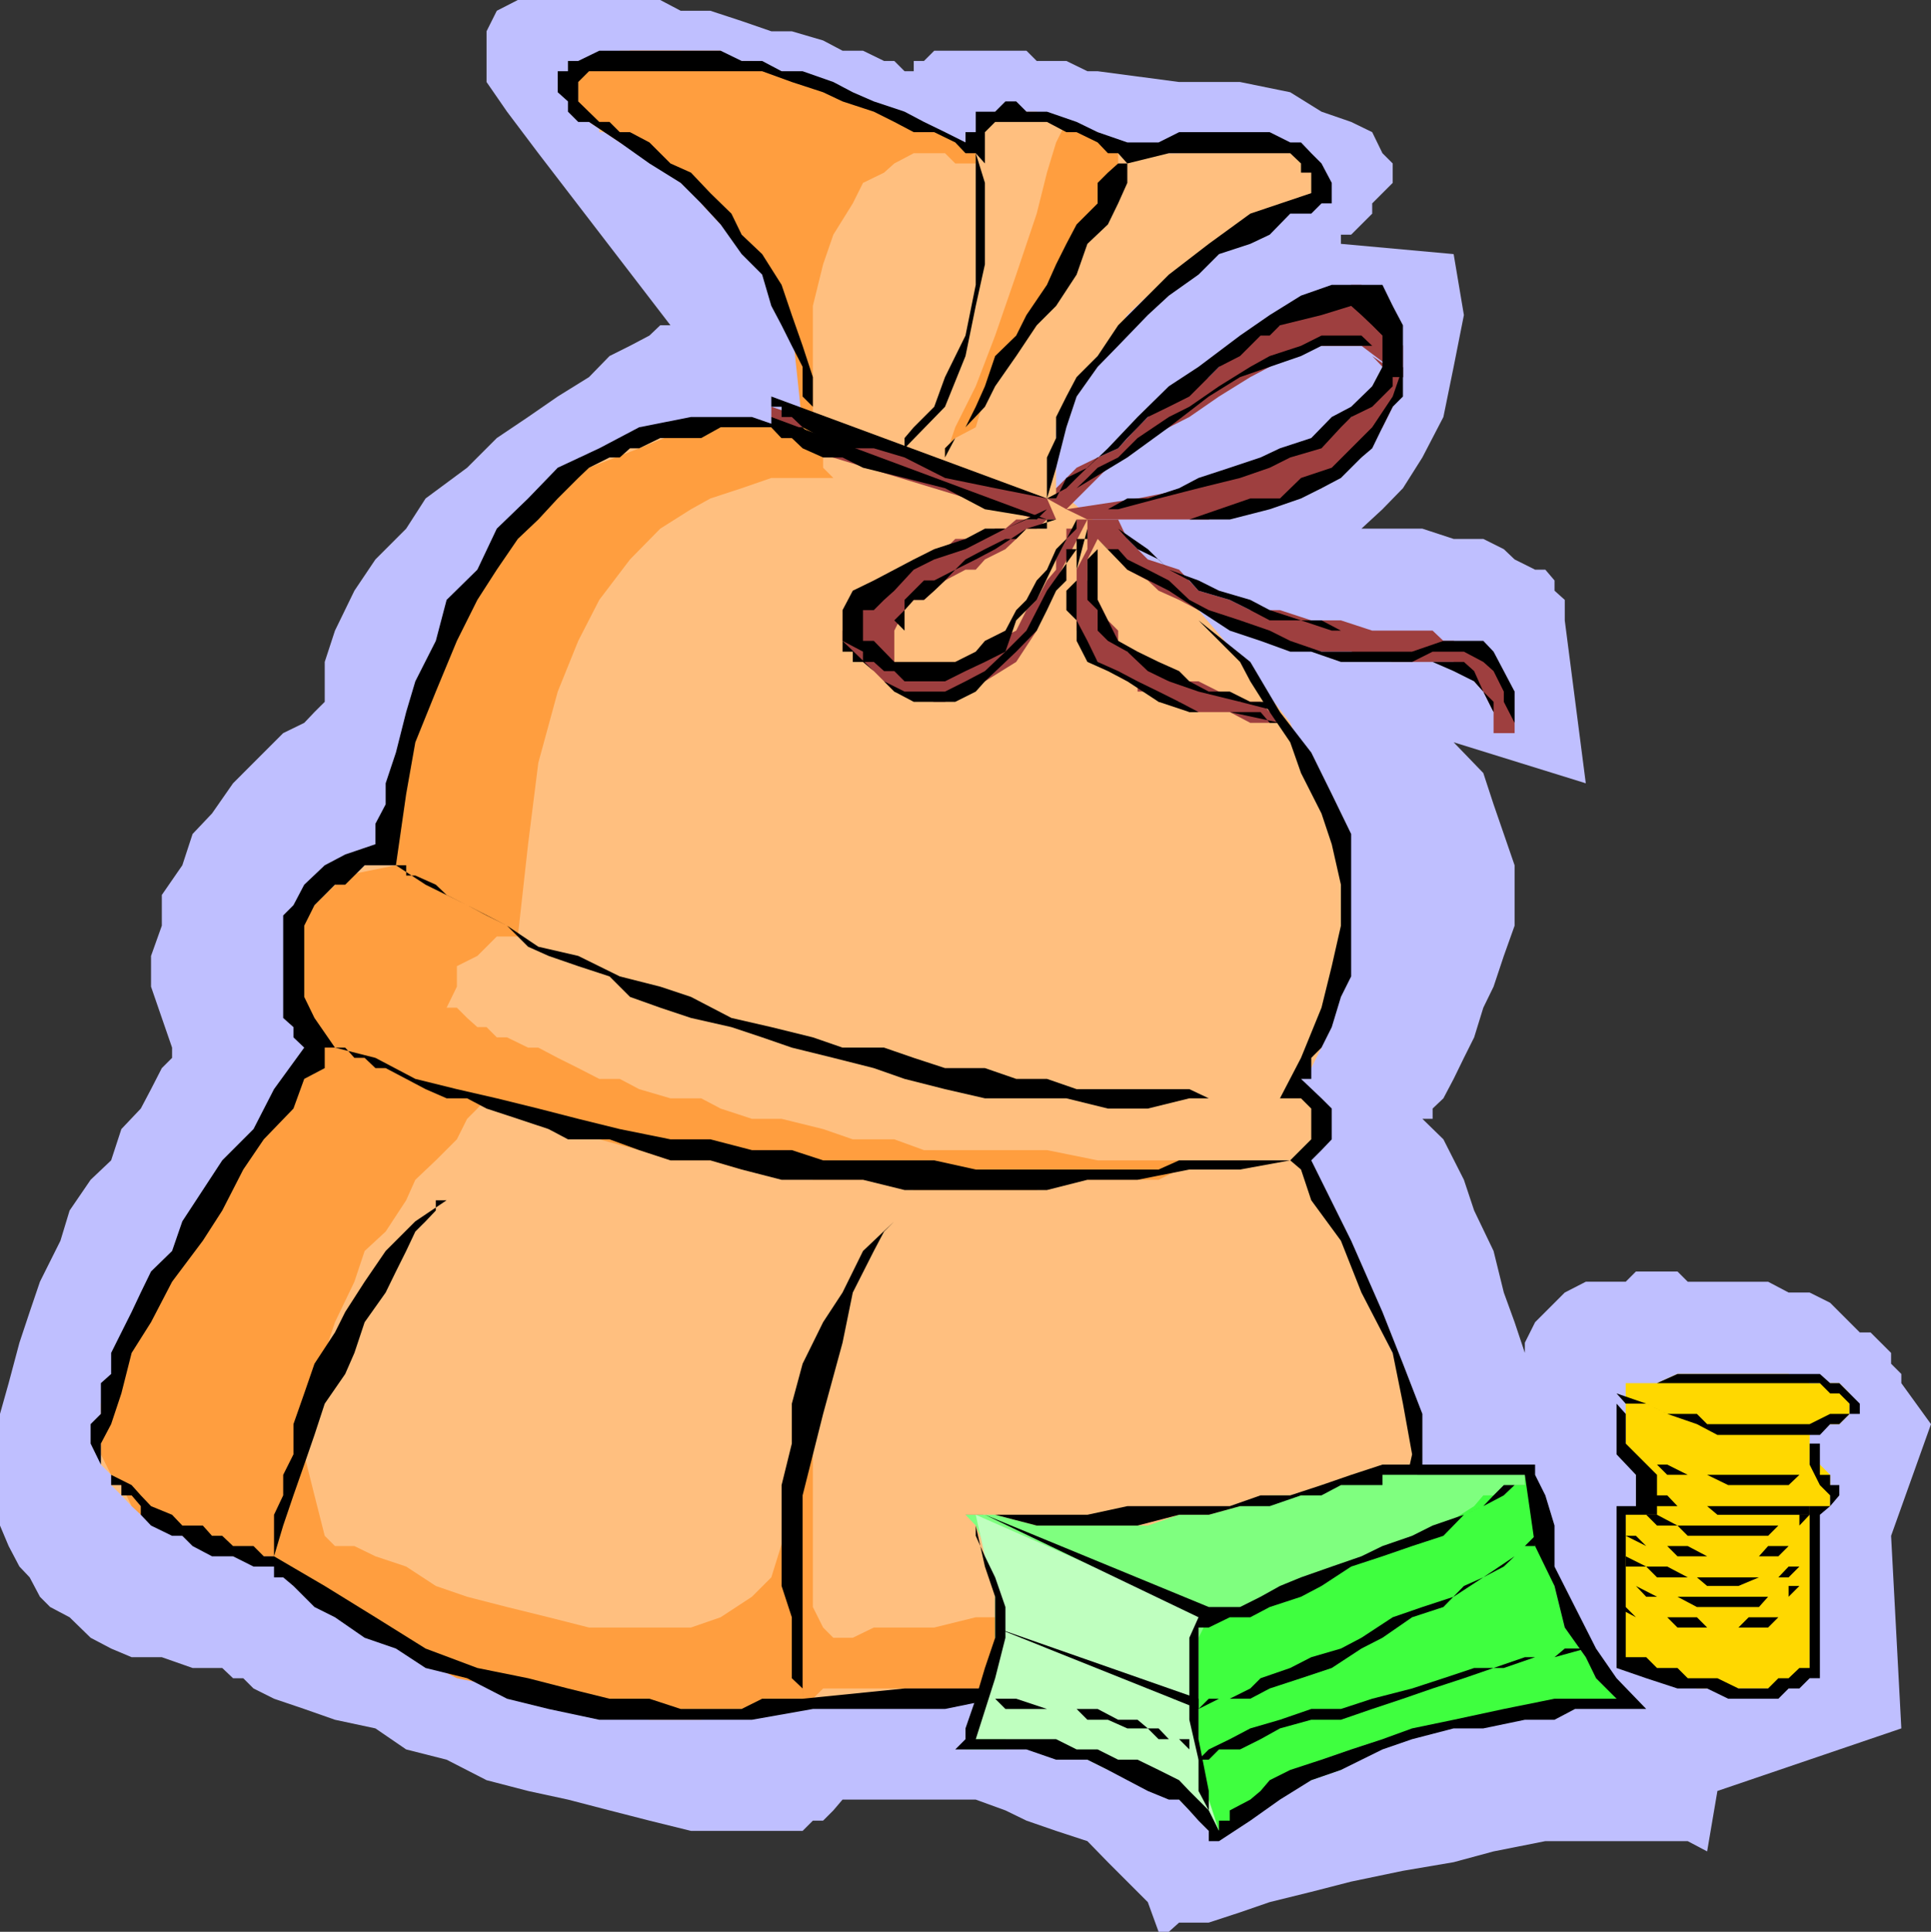 <svg xmlns="http://www.w3.org/2000/svg" width="358" height="358.102"><rect width="100%" height="100%" fill="#333333" stroke="none"/><path fill="#bfbfff" d="m352.5 320.402-1.898-35.699L358 264l-5.5-7.598v-1.699l-1.898-1.902v-2L346.8 247h-2l-1.899-1.898-1.902-1.899-1.7-1.703-3.8-1.898h-3.898l-3.801-2h-14.899L311 235.703h-7.7l-1.898 1.899H294l-3.898 2-5.5 5.5-1.899 3.8v3.899-2l-1.902-5.7-2-5.5-1.899-7.699-3.601-7.5-1.899-5.699-3.8-7.5-3.899-3.8h1.899V205.5l2-1.898L269.5 200l1.902-3.898 1.899-3.801 1.699-5.5 1.902-3.899 1.899-5.699 2-5.601v-11.2l-2-5.8-1.899-5.5L275 143.3l-5.5-5.7 24.5 7.602L290.102 115v-3.797l-1.899-1.703v-1.898l-1.703-2h-1.898l-3.801-1.899-2-1.902L275 99.902h-5.5L263.703 98h-11.3l3.898-3.598 3.8-3.902 3.602-5.7 3.899-7.5L269.5 68l1.902-9.598-1.902-11.3-20.898-1.899V43.5h1.898l1.902-1.898 2-2v-1.899l1.899-1.902 1.902-1.899v-3.601l-1.902-1.899-1.899-3.902-3.902-1.898-5.5-1.899-5.797-3.601-9.3-1.899h-11.301l-15.102-2h-1.898l-3.899-1.902h-5.5l-1.902-1.899h-17.098l-1.902 1.899h-1.899v1.902h-1.699l-1.902-1.902h-1.899L160 9.402h-3.797L152.602 7.5 146.8 5.8H143l-5.5-1.898L131.703 2h-5.5l-3.8-2H96l-3.898 2-1.899 3.8v9.403l3.797 5.5 5.8 7.7L124.3 60.3h-1.898l-2 1.902-3.601 1.899L113 66l-3.797 3.902-5.8 3.598-5.5 3.8-5.801 3.903-5.5 5.5-7.7 5.7L75.301 98l-5.7 5.703-3.898 5.797-3.601 7.402-1.899 5.801v7.399L58.301 132l-1.899 2-3.902 1.902-5.5 5.5-3.797 3.801-3.902 5.598-3.598 3.8-1.902 5.801-3.801 5.5v5.7l-2 5.601v5.7l2 5.8 1.902 5.5v1.899L30 198l-2 3.902-1.898 3.598-3.602 3.8-1.898 5.802-3.801 3.601-3.899 5.7L11.203 230l-3.8 7.602-1.903 5.601-1.898 5.7-2 7.5L0 262.101V282.8l1.602 3.8 2 3.801 1.898 2L7.402 296l1.899 1.902 3.601 1.899 3.899 3.8 3.8 2 3.801 1.602H30l5.703 2h5.5l2 1.899h1.899L47 313l3.8 1.902 5.602 1.899 5.7 2 7.5 1.601 5.699 3.899 7.5 1.902L90.203 330l7.7 2 7.398 1.602 7.699 2 7.402 1.898 7.7 1.902H148.8l1.902-1.902h1.899l1.898-1.898 1.703-2h24.7l5.5 2 3.898 1.898 5.5 1.902 5.8 1.899 3.801 3.902 7.399 7.399 2 5.5h1.902l1.899-1.7h5.5l5.8-1.902 5.5-1.898 7.7-1.899 7.398-1.902 9.602-2 9.398-1.598 7.402-2 9.598-1.902h26.402l3.598 1.902L318.402 332l34.098-11.598"/><path fill="#ffbf7f" d="M195.8 90.5V79.203l1.903-3.8 1.899-3.801 2-3.602 3.8-3.898 3.598-5.7 3.8-3.601 7.7-3.899 5.5-5.699 9.402-3.601 7.7-5.801H245v-5.5h-1.898v-1.899h-1.899l-3.902-2h-13.2l-5.5 2H209v-2h-1.7l-3.8-1.902h-1.898l-3.899-1.898h-1.902l-3.598-1.899H184.5l-1.898 1.899-1.7 1.898v3.902-2h-3.8l-1.899-1.902-5.8-1.898-5.5-1.899-5.801-1.902-5.5-1.7-7.7-1.898-5.5-2-7.699-1.902-5.5-1.899h-11.3l-3.801 1.899-3.899 1.902-1.902 2 3.902 7.399h1.899V24.5H113l3.8 1.902 1.7 2 3.902 1.899 3.801 3.601L130 35.801l3.602 3.8L137.5 43.5l3.8 5.5 1.7 3.8 3.8 5.602 2 5.7v5.8l1.903 7.399h-3.902l-1.899 1.902 1.899 2h-1.899l-1.902-2h-11.297l-5.5 2h-5.8L113 84.801l-5.797 1.902-5.5 5.7L94 98l-5.5 9.602-5.7 9.3-3.898 11.301-3.601 15.098-1.899 17.101h-5.8l-1.899 1.899H64L60.203 164l-3.8 3.8-2 1.903V181l2 3.8 1.898 3.903 3.8 5.5h-1.898v1.899L58.301 198l-3.899 3.902L52.5 205.5l-3.598 5.703-3.8 5.598-3.899 5.699-3.601 5.8-3.801 5.5L30 239.603l-3.898 5.5L22.5 250.8l-1.898 5.601-1.899 3.801V271.5l1.899 1.902v1.899l1.898 1.902 1.902 2L28 280.801l2 2 3.8 1.902 5.5 1.899 3.903 1.898h7.598v1.902H52.5l1.902 2L58.301 296 64 297.902l3.602 3.801 5.8 1.899 7.399 3.601 7.699 3.899L96 313l7.402 1.902 9.598 1.899 7.402 2H130l9.402-2 7.399-1.899h5.8l3.602-1.902H160l2-1.898h-3.898L156.203 313h-7.402v1.902h45.3L203.5 313l11.3-1.898 9.302-1.899 9.601-3.601 9.399-5.801L250.5 294l5.8-5.5 3.802-9.297 3.601-9.601h-1.902v-9.399l-1.7-5.5-3.8-7.703-3.899-9.398-5.5-11.2-5.699-11.3 1.899-1.899 1.898-2V205.5l-1.898-1.898-3.899-1.7 2-1.902 1.899-2 1.898-3.797 1.902-5.5 1.7-5.8V162.3l-1.7-9.598-3.8-9.402-3.899-9.301-7.402-9.598-9.598-11.3L209 101.8l-13.2-11.3"/><path fill="#ff9e3f" d="m207.3 28.402-9.597-5.8-1.902 3.8L194.1 32l-1.898 7.602-3.8 11.3-3.903 11.301-3.598 9.399-3.8 7.601-1.899 5.598v-1.7l1.899-1.898 3.8-2 1.7-5.703 1.898-3.598L188.402 66l3.801-5.7 1.899-3.597 3.601-5.8 1.899-5.7 3.898-3.601 1.902-3.899 1.899-3.8v-5.5"/><path fill="#9e3f3f" d="M143 75.402v1.899l1.902 1.902 1.899 2 2 1.899L192.203 96.3h-3.8l-2 1.699H184.5l-3.598 1.902h-3.8l-1.899 1.899-3.902 1.902-3.598 1.899-1.902 2L162 109.5h-2l-1.898 1.703v5.7h-1.899v1.898l1.899 2 1.898 1.902 2 1.7 3.8 3.8 7.403 1.899h2l3.797-1.899 3.602-1.902 5.8-3.598 3.801-5.8 3.598-9.301 5.8-11.301h-2V98h-1.898v1.902l-1.902 3.801v1.899l-1.7 2-1.898 3.601-1.902 1.899-1.899 3.8-3.902 1.899-1.898 2-3.602 1.902-1.898 1.7h-9.399l-1.902-1.7v-5.8l1.902-3.801 1.7-1.899h1.898l1.902-1.703 2-1.898 3.797-2h1.902l1.7-1.899 3.8-1.902 2-1.899L190.301 98h1.902l1.899-1.7h1.699l-1.7-3.898-51.101-17M201.602 98v3.8l-2 3.802v11.3l3.898 5.801 5.5 3.598h1.902v1.902h1.899l2 1.899h3.8L220.5 132h7.5l3.8 2h5.5v-2h-1.898l-1.699-1.898h-3.8L226 128.203l-3.797-1.902h-5.5l-3.902-3.598-3.801-1.902-1.7-2v-1.899L205.403 115l-1.902-3.797-1.898-3.601v-3.899l1.898-3.8 1.902 1.898 1.899 1.902 1.699 1.899 3.8 2 2 1.898 3.802 1.703 3.601 1.899L228 115l5.703 1.902 3.598 1.899 7.699 2h5.5l7.703 1.902H269.5l1.902 1.7 1.899 1.898 1.699 1.902 1.902 3.797v3.902h3.899v-7.699l-2-1.902-1.899-3.598-1.902-1.902-5.5-2h-1.898l-2-1.899h-11.2l-5.8-1.902h-5.5l-5.801-1.898h-5.5L228 111.203l-5.797-1.703-3.601-3.898-5.801-1.899-3.801-3.8-1.7-3.602h-5.698V98"/><path fill="#9e3f3f" d="M201.602 96.3h22.5L228 94.403h5.703l5.5-2L245 90.5l3.602-3.797 3.8-1.902 3.899-5.598 1.902-3.8 1.899-5.5-5.7-3.903 1.899 2v1.902l-1.899 1.7V73.5l-2 1.902-1.902 1.899-3.598 1.902-5.699 3.899-5.8 1.699-5.5 1.902L220.5 90.5l-9.598 1.902-13.199 2 3.899 1.899"/><path fill="#9e3f3f" d="m260.102 69.902-7.7-5.8h-9.3L239.203 66l-3.8 2-3.602 1.902L226 73.5l-5.5 3.8-7.7 3.903-7.398 5.5-7.699 7.7-3.601-2h1.699V90.5l1.902-1.898 1.899-1.899 3.898-1.902 3.8-1.7 3.602-3.898 3.899-3.8 3.8-1.903 5.5-3.598L228 66l3.8-3.797 5.5-1.902 5.802-3.598 3.8-1.902 3.598-2h1.902l2 2h1.899l1.902 1.902v1.7l1.899 5.699v5.8"/><path fill="#ff9e3f" d="m154.5 303.602-1.898-1.899-1.899-3.8v-30.301l-7.703 24.8-3.598 3.598-5.8 3.8-5.5 1.903h-18.899l-7.5-1.902L94 297.902 86.602 296l-5.801-2-5.5-3.598-5.7-1.902-3.898-1.898h-3.601l-1.899-1.899-1.902-7.5-1.899-7.601L58.301 264v-7.598l1.902-5.601 1.899-5.7 3.601-7.5 1.899-5.699 3.898-3.601 3.8-5.801 1.7-3.797 3.8-3.601 3.903-3.899 1.899-3.8L88.5 205.5l1.703-1.898 7.7 3.8 5.5 1.899 7.699 1.902 7.398 2 5.8 1.899h7.403l5.797 1.699h7.402l5.801 1.902h13.2l5.5 1.899h22.8l5.5-1.899h17.098l3.8-1.902h11.301l1.899-1.7h7.402H203.5l-9.398-1.898H171.3l-5.5-2h-7.7l-5.5-1.902-7.699-1.899h-5.5l-5.8-1.902-3.602-1.898h-5.7l-5.8-1.7-3.598-1.902h-3.8l-3.899-2-3.8-1.898-3.602-1.899h-1.899L94 192.301h-1.898l-1.899-1.899H88.5l-1.898-1.699-1.899-1.902h-1.902l1.902-3.899v-3.8l3.797-1.899 3.602-3.601H96l1.902-17.102 1.899-15.098 3.601-13.199 3.801-9.402 3.899-7.598 5.699-7.5L122.402 98l5.7-3.598 3.601-2L137.5 90.5l5.5-1.898h11.5l-1.898-1.899v-1.902l-1.899-1.7V56.704L152.602 49l1.898-5.5 3.602-5.797 1.898-3.8L163.902 32l1.899-1.7 3.601-1.898h5.801l1.899 1.899h3.8l1.7 1.699-1.7-1.7v-1.898l-3.8-2-1.899-1.902h-3.902l-3.598-1.898L162 20.703l-3.898-1.902-3.602-1.7-5.7-1.898-3.898-2h-3.601l-1.899-1.902h-3.8l-2-1.899H116.8l-3.8 1.899h-1.898l-1.899 1.902h-2v7.5h2v1.899l5.7 3.8 3.597 2L124.3 32l3.802 1.902L130 37.703l3.602 3.899L137.5 43.5l1.902 3.602L141.301 49 143 52.8l1.902 2v1.903l1.899 1.7V60.3l2 18.902h-20.7l-9.601 3.899-9.297 3.601-7.5 5.7L94 98l-5.5 7.602-3.797 7.5-3.902 7.699-1.899 7.402L77 134l-1.7 7.402-1.898 5.801v13.2L64 162.3l-5.7 5.5-3.898 5.8v11.2l2 3.902 1.899 3.598v1.902l-5.801 7.7-5.5 9.3-5.797 7.5-3.601 5.7-3.801 7.5L30 237.601l-3.898 5.601-1.7 5.7L22.5 252.8l-1.898 3.601v3.801l-1.899 1.899v7.5l1.899 3.8L22.5 275.3l1.902 3.902 1.7 1.598 3.898 2h1.902l3.801 1.902 1.899 1.899h3.601l2 1.898h7.598l7.5 7.5 9.3 5.703 9.399 5.5 7.703 3.899L94 313l9.402 1.902 7.7 1.899h28.3l3.598-1.899h7.703l1.899-1.902H203.5l7.402-1.898 7.7-1.899H226l5.8-3.601 5.5-2 3.903-1.899 5.7-1.902 1.699-3.801 3.8-2 2-1.598 1.899-2 1.902-1.902v-1.898h1.899v-1.899l-5.7 1.899-5.8 1.898-7.399 1.902-7.5 2-9.601 1.598-7.399 2-9.402 1.902h-9.598l-7.402 1.899h-9.399l-7.699 1.902H162l-3.898 1.899H154.5"/><path fill="#ffd800" d="M301.402 267.602v-11.2h5.801l3.797-1.699h20.602l3.898 1.7h5.5l1.902 1.898v3.8L341 264h-1.7l-3.8 2v5.5h1.902l1.899 1.902v5.801l-3.801 1.598v30.3h-3.898V313h-17L311 311.102l-5.797-1.899-5.5-2 1.7-26.402 3.8-1.598v-5.8l-5.5-5.801h1.7"/><path d="M150.703 81.203h-5.8l-1.903-2h-9.398l-3.602 2h-7.598l-3.902 1.899h-1.7l-1.898 1.699H113l-3.797 1.902-2 1.899-3.8 3.8-3.602 3.899L96 99.902l-3.898 5.7-3.602 5.601-3.797 7.598-3.902 9.402L77 137.602l-1.7 9.601-1.898 13.2h-5.8l-1.899 1.898L64 164h-1.898l-1.899 1.902-1.902 1.899-1.899 3.8v13.2l1.899 3.902 3.8 5.5h-1.898V198l-3.8 2-2 5.5-5.5 5.703-3.801 5.598-3.899 7.601L37.602 230l-5.7 7.602-3.902 7.5-3.598 5.699-1.902 7.5L20.602 264l-1.899 3.602v3.898l1.899 1.902-1.899-1.902-1.902-3.898V264l1.902-1.898v-5.7l1.899-1.699v-3.902L22.5 247l1.902-3.797 1.7-3.601L28 235.703l3.902-3.8 1.899-5.5 3.8-5.801 3.602-5.5L47 209.3l3.8-7.399 5.602-7.699-2-1.902v-1.899l-1.902-1.699v-19l1.902-1.902 2-3.801 3.801-3.598 3.797-2 5.602-1.902v-3.797l1.898-3.601v-3.899l1.902-5.703 1.899-7.5L77 126.3l3.8-7.5 2-7.597 5.7-5.601L92.102 98l5.8-5.598 5.5-5.699 7.7-3.601 7.398-3.899 9.602-1.902h11.3l5.5 1.902h3.899l1.902 2m0-3.903v-1.898l-1.902-1.902V68l-2-3.898-1.899-3.801L143 56.703l-1.7-5.8-3.8-3.801-3.898-5.5L130 37.703l-3.797-3.8-5.8-3.602-5.5-3.899-5.7-3.8h-2l-1.902-1.899v-1.902l-1.899-1.7v-3.898h1.899v-1.902h1.902l3.899-1.899h22.5l3.898 1.899h3.8l3.602 1.902h3.899l5.699 2 3.602 1.899L162 18.8l5.703 1.902 3.598 1.899 3.902 1.898L179 26.402V24.5h1.902v-3.797h3.598l1.902-1.902h2l1.899 1.902h3.8l5.5 1.899L203.5 24.5l5.5 1.902h5.8l3.802-1.902h16.8l3.801 1.902h2l1.899 2L245 30.301l1.902 3.601v3.801H245l-1.898 1.899h-3.899l-3.8 3.898-3.602 1.703L226 47.102l-3.797 3.8-5.5 3.899-3.902 3.601-5.5 5.7L203.5 68l-3.898 5.5-1.899 5.703-1.902 7.5-1.7 5.7V84.8l1.7-3.598V77.3l1.902-3.801 1.899-3.598L203.5 66l3.8-5.7 3.602-3.597 5.801-5.8 7.399-5.7 7.699-5.601 11.3-3.801V32h-1.898v-1.7l-2-1.898h-22.5L209 30.301l-1.7-1.899h-1.898l-1.902-2-3.898-1.902h-1.899l-3.601-1.898H184.5l-1.898 1.898v5.8l-1.7-1.898H179l-1.898-2-3.899-1.902h-3.8l-3.602-1.898L162 20.703l-5.797-1.902-3.601-1.7-5.801-1.898-5.5-2h-32.098l-2 2v3.598l3.899 3.8H113l1.902 1.899h1.899l3.601 1.902 3.899 3.899L128.1 32l3.602 3.8 3.899 3.802L137.5 43.5l3.8 3.602 3.602 5.699 1.899 5.601 2 5.7 1.902 5.8v7.399"/><path d="M143 73.5v1.902h1.902v1.899h1.899l2 1.902 3.8 2 3.602 1.899H162l5.703 1.699 7.5 3.8L184.5 90.5l9.602 1.902L143 73.5"/><path d="M143 77.3v1.903l1.902 2h1.899l2 1.899 3.8 1.699h3.602L160 86.703l7.703 1.899 7.5 1.898 7.399 3.902 11.5 1.899L143 77.3m51.102 15.102h1.699l1.902-3.8 3.899-1.899 3.8-3.601 5.5-5.801 5.801-5.7 5.5-3.601 7.7-5.797 5.5-3.8 5.8-3.602 5.7-2h9.398l1.902 3.902 1.899 3.598v9.601h-1.899v1.7l-1.902 1.898-1.899 1.902-3.902 1.899-1.898 1.902L245 83.102l-5.797 1.699-3.8 1.902-5.5 1.899-7.7 1.898-7.402 1.902-7.5 2h-9.598 7.7l3.597-2h3.8l5.802-1.902 3.601-1.898L228 86.703l5.703-1.902 3.598-1.7 5.8-1.898 3.801-3.902 3.598-1.899 3.902-3.8L256.301 68v-5.797l-1.899-1.902-2-1.899-1.902-1.699-5.5 1.7-7.7 1.898-1.898 1.902h-1.699l-1.902 1.899L229.902 66 226 68l-1.898 1.902L220.5 73.5l-3.797 1.902-3.902 1.899L209 81.203l-1.7 1.899-3.8 1.699-3.898 3.8-1.899 1.899-3.601 1.902"/><path d="m194.102 94.402-1.899 1.899h-1.902L186.402 98h-3.8L179 99.902l-5.797 1.899-3.8 1.902-3.602 1.899-3.801 2-3.898 1.898-1.899 3.602v5.699l3.797 2v1.902h2l1.902 1.7h1.899l1.902 1.898h7.5l3.797-1.899 3.602-1.699 3.8-1.902 2-5.801 3.801-3.797 3.598-7.5 3.8-7.402V98l-1.898 1.902-1.902 1.899-1.7 3.8-1.898 2-1.902 3.602-1.899 1.899-2 3.8-3.8 1.899-1.7 2-3.8 1.902H165.8l-3.8-3.902h-2v-5.7h2l1.902-1.898 1.899-1.703 3.601-3.898 3.801-1.899 5.797-1.902L186.402 98l7.7-3.598m7.5 3.598v1.902h-2v7.7l-1.899 1.898v3.602l1.899 1.898v3.8l2 3.903 3.8 1.7L209 126.3l5.8 3.8 5.7 1.899h7.5l9.3 2h-1.898l-1.699-2h-11.5l-3.601-1.898-3.801-1.899-3.899-1.902-3.601-1.899-3.801-1.699-1.898-3.902-2-3.801v-9.398l2-7.602"/><path d="M203.5 99.902v1.899l-1.898 1.902v7.5l1.898 1.899v3.8l1.902 1.899 3.598 2 3.8 3.601 3.903 1.899 5.5 1.902 7.7 1.899L237.3 132l-1.899-1.898H231.8l-3.8-1.899h-3.898l-3.602-1.902-1.898-1.899-3.801-1.699-3.899-1.902-3.601-2-1.899-3.801-1.902-3.797v-11.3m-7.7-3.603h-1.698V98H190.3l-1.899 1.902h-2l-3.8 1.899-3.602 1.902-1.898 1.899-3.899 2H171.3l-1.899 1.898-1.699 1.703v1.899L165.801 115l1.902 1.902v-3.8l1.7-1.899h1.898l1.902-1.703 2-1.898 1.899-2 3.8-1.899 3.598-1.902L190.3 98l5.5-1.7m3.802-5.8 2-1.898 1.898-1.899 3.8-1.902 3.602-3.598 5.801-3.902 3.797-1.899 5.5-3.8L231.8 68l3.602-2 5.801-1.898L245 62.203h7.402l2 1.899V66v-1.898H245L241.203 66l-5.8 2-5.5 1.902-5.801 3.598-7.399 5.703L209 84.801l-9.398 5.699m0 5.8H220.5l5.5-1.898 5.8-2h5.5l3.903-3.8 5.7-1.899 3.597-3.601 3.902-3.899 3.801-5.703 1.899-5.5v5.5l-1.899 1.902-1.902 3.801-1.899 3.899-2 1.699-3.8 3.8L245 90.5l-3.797 1.902-5.8 2L228 96.301h-28.398"/><path d="M199.602 101.8h-1.899v5.802l-1.902 1.898-1.7 3.602-1.898 3.8-3.8 3.899-2 1.902-3.801 3.598-1.7 1.902-3.8 1.899h-7.7l-3.601-1.899-3.801-3.8-5.797-5.602v2h1.899v1.902H160l2 1.7 1.902 1.898 3.801 1.902h7.5l3.797-1.902 3.602-1.899 3.8-3.601 3.899-3.899 3.8-7.402 5.5-7.7m3.899-1.898 1.902 1.899h1.899l1.699 1.902 3.8 1.899 3.903 2 3.797 3.601 3.602 1.899 5.8 1.898 5.5 1.902 3.801 1.899 5.797 2h16.8l5.802-2H275l1.902 2 1.899 3.601 2 3.801v7.7V134l-2-3.898v-1.899l-1.899-3.8-1.902-1.7-3.598-1.902h-5.8l-3.801 1.902h-13.2l-5.5-1.902h-3.898l-5.5-2-5.703-1.899-5.797-3.8-5.5-3.602-7.703-3.898-5.5-5.7"/><path d="m207.3 98 1.7 1.902 1.902 1.899 3.899 1.902 1.902 1.899 3.797 2 1.703 1.898 5.797 1.703 3.8 1.899 3.602 1.898h5.801l5.7 1.902h18.699-17L245 115h-3.797l-5.8-1.898-3.602-1.899L226 109.5l-3.797-1.898-5.5-2-3.902-3.801L207.3 98m58.302 24.703h5.8l1.899 1.7 1.699 3.8 1.902 3.797v3.902-5.8L275 128.203l-1.7-1.902-3.8-1.899-3.898-1.699M222.203 115l1.899 1.902 5.8 5.801 1.899 3.598 3.601 5.699 3.801 5.602 2 5.699 3.797 7.5 1.902 5.699 1.7 7.5v7.602l-1.7 7.5L245 186.8l-3.797 9.3-3.902 7.5h3.902l1.899 1.899v5.703l-3.899 3.899 2 1.699 1.899 5.699 5.5 7.5 3.8 9.602 5.801 11.199 1.899 9.402 1.699 9.399-1.7 7.601v3.598l-1.898 2v3.8l-3.8 1.899-7.5 7.5-5.7 3.8-7.5 3.802-9.601 2-11.301 3.601-13.2 1.899L184.5 313h-16.797l-18.902 1.902h-7.5l-3.801 1.899h-11.297l-5.8-1.899H113L105.3 313l-7.398-1.898-9.402-1.899-9.598-3.601-9.3-5.801L60.203 294l-9.402-5.5h-1.899L47 286.602h-3.797l-2-1.899h-1.902l-1.7-1.902h-3.8l-1.899-2L28 279.203l-1.898-2-1.7-1.902-3.8-1.899v1.899H22.5v1.902h1.902l1.7 2v1.598l1.898 2 3.902 1.902h1.899l1.902 1.899 3.598 1.898h3.902L47 290.402h3.8v2h1.7L54.402 294l3.899 3.902 3.8 1.899 5.5 3.8 5.801 2 5.5 3.602 7.7 1.899 7.398 3.8 7.703 1.899 9.399 2h28.3l11.301-2h24.5l9.297-1.899h9.602L203.5 313l11.3-1.898 9.302-1.899 9.601-3.601 9.399-3.899 7.398-3.8 5.8-5.5 5.5-7.7 1.903-7.5v-15.101l-3.601-9.301-3.801-9.598L250.5 230l-7.398-14.898 1.898-1.899 1.902-2V205.5L245 203.602 241.203 200h1.899v-3.898l1.898-1.899 1.902-3.8 1.7-5.602L250.5 181v-26.398l-3.598-7.399-3.8-7.703-5.801-7.5-5.5-9.297-9.598-7.703"/><path d="M62.102 194.203H64l1.703 1.899h1.899l2 1.898H71.5l3.8 2 3.602 1.902 3.899 1.7h3.8l3.602 1.898L96 207.402l5.703 1.899 3.598 1.902H113l5.5 2 5.8 1.899h7.403l5.797 1.699 7.402 1.902H160l7.703 1.899h26.399l7.5-1.899h9.3l9.598-1.902h9.402l9.301-1.7h-20.601l-3.801 1.7h-33.899l-7.699-1.7h-20.601l-5.801-1.898h-7.399l-7.699-2h-7.402l-9.399-1.902-7.699-1.899-7.402-1.902-7.7-1.898-7.398-1.7L77 200l-7.398-3.898-7.5-1.899m11.3-33.801h1.899v1.899H77L80.8 164l2 1.902 3.802 1.899 3.601 1.902L94 171.602l3.902 3.898 3.801 1.703 5.5 1.899L113 181l3.8 3.8 5.602 2 5.7 1.903 7.5 1.7 5.699 1.898 5.5 1.902 7.699 1.899L162 198l5.703 2 7.5 1.902 7.399 1.7h15.101l7.7 1.898h7.398l7.699-1.898h16.8-13.198l-3.602-1.7h-20.898l-5.5-1.902h-5.7l-5.8-2h-7.399l-5.8-1.898-5.5-1.899h-7.7l-5.5-1.902-7.703-1.899-7.398-1.699-7.5-3.902-5.7-1.899-7.5-1.902-7.699-3.797-7.402-1.703L94 171.602l-7.398-3.801-7.7-3.801-5.5-3.598"/><path fill="#7fff7f" d="m179 280.8 1.902 2 1.7 3.802 1.898 5.8v14.801l-1.898 7.7L179 324.3h7.402l2-1.899 3.801 1.899H203.5l3.8 1.902 3.602 1.899 3.899 1.898 3.8 2 3.602 3.602 3.797 3.8V337.5h2l3.8-1.898 3.602-2 3.801-1.602 3.899-2 5.5-1.898 5.8-3.801 5.7-1.899 5.5-2 7.699-1.601 7.5-2 7.402-1.899h15.098-1.899L299.703 313l-1.902-1.898-3.801-5.5-3.898-3.899-1.899-7.703-3.601-9.297v-11.3L256.3 271.5l-1.899 1.902h-2l-3.8 1.899H245l-3.797 1.902h-5.8l-5.5 2-5.801 1.598h-5.5l-5.801 2h-20.598l-7.703-2H179"/><path fill="#bfffbf" d="m180.902 280.8 43.2 19-1.899 1.903v20.7l1.899 7.597 1.898 9.402h-1.898V337.5l-1.899-1.898H220.5l-1.898-2-1.899-1.602-3.902-2-3.801-1.898h-3.598l-3.8-1.899-3.899-1.902h-5.5l-5.8-1.899H179h1.902v-3.601l1.7-3.899 1.898-5.699V296l-1.898-7.5-1.7-7.7"/><path fill="#3fff3f" d="M282.703 273.402v1.899h-1.902l-2 1.902H275l-1.7 2-5.698 3.598-3.899 1.902-3.601 1.899-5.7 1.898-5.8 1.902L245 294l-5.797 2h-3.8l-5.5 1.902-3.903 1.899h-1.898l-1.899 3.8v22.602l1.899 7.399 1.898 5.8 2-1.902h1.902l1.899-1.898 1.902-2 3.598-1.602 3.902-2 3.797-3.797 5.5-1.902 5.8-1.899 7.403-2 7.7-1.601 9.398-2h9.3l11.301-1.899h-1.699l-3.8-3.8-1.903-3.899-3.898-5.5-1.899-7.703-3.601-9.297-1.899-11.3"/><path d="M179 280.8h22.602l7.398-1.597h19l5.703-2h5.5l5.797-1.902 5.5-1.899 5.8-1.902h28.302v1.902l1.898 3.801 1.703 5.598v7.601l3.797 7.5 3.902 7.7 3.801 5.5 5.5 5.699H292l-3.797 2h-5.5L275 320.402h-5.5l-7.7 2-5.5 1.899-7.698 3.8-5.5 1.899-5.801 3.602-5.5 3.898-5.801 3.8h-1.898v-1.898l-1.899-1.902-1.703-1.898-1.898-2h-1.899L212.801 332 209 330l-3.598-1.898-3.8-1.899H195.8l-5.5-1.902h-13.2l1.899-1.899v-2l1.902-5.5 1.7-5.699 1.898-5.601V296l-1.898-5.598-1.7-7.601v1.902l1.7 3.797 1.898 3.902 1.902 5.5v5.7l-1.902 7.5-3.598 11.3H195.8l3.8 1.899h3.899l3.8 1.902h3.602l3.899 1.899 3.8 1.898 1.899 2 3.602 3.602 1.898 3.8V337.5h2v-1.898l3.8-2 1.903-1.602 1.7-2 3.8-1.898 5.797-1.899 5.5-1.902 5.8-1.899 5.5-2 7.7-1.601 9.3-2 9.403-1.899h11.5l-3.8-3.8-1.903-3.899-3.898-5.5-1.899-7.703-3.601-7.398-1.899-13.2H256.3v1.899h-7.7l-3.6 1.902h-3.797l-5.8 2h-5.5l-5.801 1.598h-5.5l-7.7 2h-18.699l-7.703-2H179"/><path d="M282.703 275.3h-3.902l-1.899 1.903-1.902 2-3.598 1.598-5.8 2-3.801 1.902-5.5 1.899-3.899 1.898-5.5 1.902-5.699 2-3.902 1.598-3.598 2-3.8 1.902h-5.801l-41.5-17.101 39.601 19-1.703 3.8v15.2l1.703 7.402V332l1.899 3.602V332l-1.899-9.598v-20.699h1.899l3.898-1.902h3.8l3.602-1.899 5.801-1.902 3.797-2 5.5-3.598 5.8-1.902 5.5-1.898 5.802-1.899 3.8-3.902 3.598-1.598 3.8-2 2-1.902h1.903m17-17.001 1.7 1.903h3.8l3.899 1.899h5.5L316.5 264h19l3.8-1.898h3.602v-1.899L341 258.301h-1.7l-1.898-1.899h-34.101 3.902l3.797-1.699h26.402l1.899 1.7H341l1.902 1.898 1.899 1.902v1.899h-1.899L341 264h-1.7l-1.898 2h-19l-3.8-2-5.5-1.898-3.899-1.899-5.5-1.902"/><path d="M337.402 267.602v5.8h1.899v1.899H341v1.902l-1.7 2-1.898 1.598v30.3H335.5L333.602 313h-2l-1.899 1.902h-9.3L316.5 313H311l-5.797-1.898-5.5-1.899v-30h3.598v-5.8l-3.598-3.801v-9.399l1.7 1.899v5.5l5.8 5.8v7.399h-5.8v26.402h3.8l2 2H311l1.902 1.899h5.5l3.899 1.898h5.5l1.902-1.898h1.899l2-1.899h1.898v-30h3.8v-2l-1.898-1.902-1.902-3.801v-3.898h1.902"/><path d="M301.402 280.8h3.801l2 2H311l1.902 1.903h14.899l1.902-1.902h3.899l1.898-2h-1.898v2H311l-3.797-2h-5.8m-.001 3.902h1.899l1.902 1.899h3.899L311 288.5h18.703l1.899-1.898h3.898-7.7l-1.698 1.898H316.5l-3.598-1.898h-7.699l-3.8-1.899m-.001 3.797v1.902h3.801l2 2h7.399L316.5 294h5.8l3.802-1.598h5.5l2-2h-2l-1.899 2h-16.8l-3.801-2h-3.899l-3.8-1.902m-1.7 5.5h3.598l1.902 2H311l3.602 1.902h11.5L327.8 296h3.8l2-2h-2v2h-24.398l-3.902-2h-3.598m.001 3.902h1.7l1.898 1.899h5.8l1.899 1.902h16.8l1.903-1.902h3.899-9.399l-1.902 1.902H316.5l-1.898-1.902H303.3l-3.598-1.899M303.3 271.5h3.903l1.899 1.902h7.398l3.902 1.899h11.2l2-1.899h3.8-24.5l-3.8-1.902H303.3"/><path d="M335.5 279.203H311l-1.898-2h-3.899l2 2h9.297l1.902 1.598H335.5v-1.598m-50.898 5.5v1.899h-1.899l-1.902 1.898-2 1.902-3.801 2-3.598 1.598-3.8 3.902-5.801 1.899-5.5 3.8-3.899 2-5.5 3.602-5.699 1.899-5.8 1.898-3.602 1.902H226l-3.797 1.899 1.899-1.899H228l3.8-1.902 1.903-1.898 5.5-1.899 3.899-2 5.5-1.601 3.8-2 5.801-3.801 5.5-1.899L269.5 296l5.5-3.598 5.8-3.902 3.802-3.797M222.203 316.8 184.5 301.704l37.703 13.2zM294 305.602h-3.898l-1.899 1.601h-3.601l-5.801 2h-5.5l-5.7 1.899-5.8 1.898-7.399 1.902-5.8 1.899h-5.5l-5.801 2-5.5 1.601-3.801 2-3.898 1.899-1.899 1.902h1.899l1.898-1.902h3.902l3.801-1.899 3.598-2 5.8-1.601h5.5l5.801-2 5.7-1.899 5.5-1.902 5.8-1.898 5.5-1.899 5.801-2h5.5l5.797-1.601M222.203 324.3H220.5v-1.898h-3.797l-1.902-2h-2l-1.899-1.601h-3.601l-3.801-2h-9.398l-5.7-1.899h-5.8 1.898l1.902 1.899h13.2l2 2h3.8l3.598 1.601h3.8l2 2h3.802l1.898 1.899h1.703M180.902 28.402l1.7 5.5V49l-1.7 7.703L179 66l-3.797 9.402-7.5 7.7v-1.899l1.7-2 3.8-3.8 2-5.5 3.797-7.7 1.902-9.402V28.402M207.3 30.3l-1.898 1.7-1.902 1.902v3.801l-3.898 3.899-1.899 3.601L195.801 49l-1.7 3.8-3.8 5.602-1.899 3.801L184.5 66l-1.898 5.602-1.7 3.8L179 79.203l-1.898 2-1.899 3.598v-1.7l1.899-1.898 1.898-2 3.602-3.8 1.898-3.801L188.402 66l3.801-5.7 3.598-3.597 3.8-5.8 2-5.7 3.801-3.601 1.899-3.899 1.699-3.8V30.3h-1.7M50.8 288.5v-7.7l1.7-3.597v-3.8l1.902-3.801V264l2-5.7 1.899-5.5 3.8-5.8L64 243.203l3.602-5.601 3.898-5.7 5.5-5.5 5.8-3.902h-2v1.902l-1.898 2L77 228.301l-1.7 3.601-1.898 3.801-1.902 3.899-3.898 5.5-1.899 5.699L64 254.703l-3.797 5.5L58.301 266l-1.899 5.5-2 5.703-1.902 5.598-1.7 5.699m98 26.402V313l-2-1.898V299.8l-1.897-5.8v-18.7l1.899-7.698v-7.399l2-7.402 3.8-7.7 3.602-5.5 3.797-7.699 5.8-5.5-1.898 1.899-1.902 3.601-3.898 7.7-1.899 9.3-3.601 13.2-3.801 15.101v37.7"/></svg>
